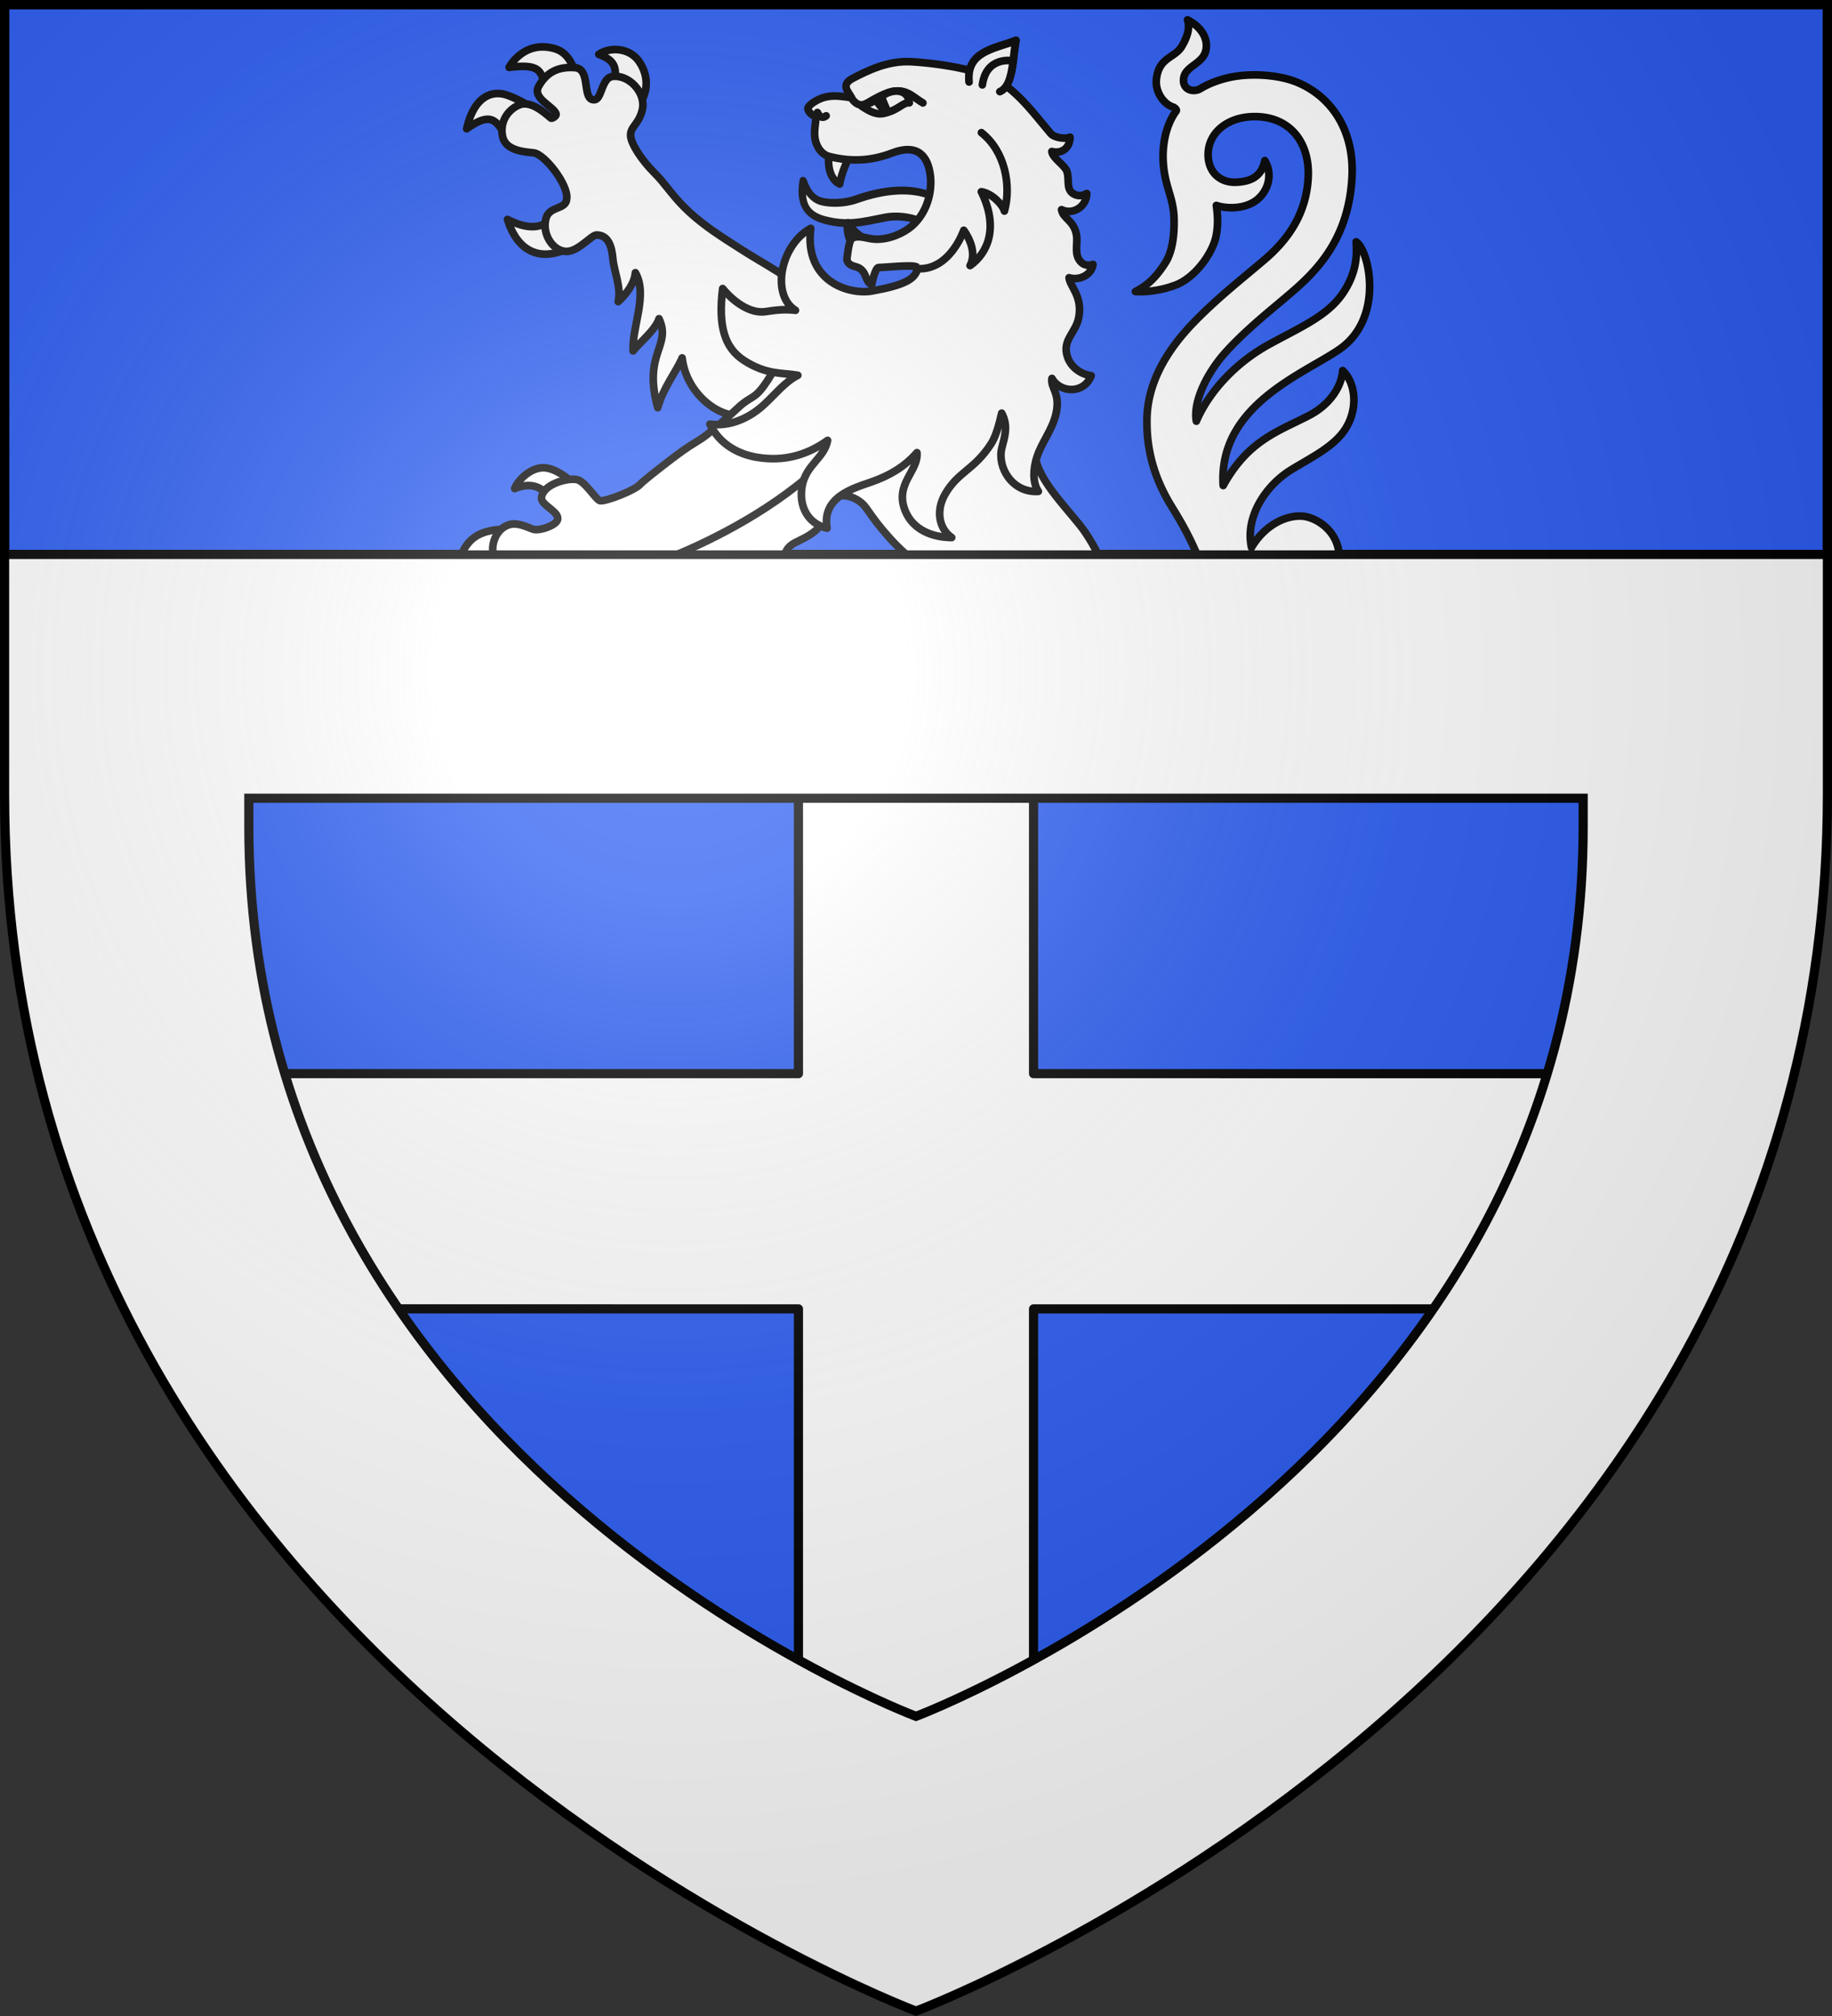 <svg xmlns="http://www.w3.org/2000/svg" width="600" height="660" viewBox="-300 -300 600 660"><rect x="-300" y="-300" width="600" height="660" fill="#333333" stroke="none"/><radialGradient id="a" cx="-80" cy="-80" r="405" gradientTransform="matrix(1 0 0 1 0 -.05)" gradientUnits="userSpaceOnUse"><stop offset="0" stop-color="#fff" stop-opacity=".31"/><stop offset=".19" stop-color="#fff" stop-opacity=".25"/><stop offset=".6" stop-color="#6b6b6b" stop-opacity=".125"/><stop offset="1" stop-opacity=".125"/></radialGradient><path fill="#2b5df2" d="M-298.5-298.5h597v258.543C298.5 246.291 0 358.5 0 358.5S-298.5 246.291-298.5-39.957z"/><path fill="#fff" stroke="#000" stroke-linecap="round" stroke-linejoin="round" stroke-width="3" d="M-38.5-61.244V51.5h-181.834v77H-38.5v162.053h77V128.5h183.084v-77H38.5V-61.244z"/><path fill="#fff" fill-rule="evenodd" d="M-298.5-118.5v78.818C-298.5 246.064 0 358.5 0 358.5S298.5 246.064 298.5-39.682V-118.5zm80 79.828h437v9.113C218.5 179.927 0 261.896 0 261.896s-218.5-81.969-218.5-291.455z"/><path fill="none" stroke="#000" stroke-width="3" d="M-218.5-38.672v9.318C-218.5 179.663 0 261.897 0 261.897s218.5-82.234 218.5-291.25v-9.319z"/><path fill="#2b5df2" stroke="#000" stroke-linecap="round" stroke-linejoin="round" stroke-width="3" d="M-298.5-298.5h597v180h-597z"/><g fill="#fff" stroke="#000" stroke-linecap="round" stroke-linejoin="round" stroke-width="4.055"><g fill-rule="evenodd"><path stroke-width="2.489" d="M179.055 16.094c-6.43-.039-10.038 4.888-10.998 6.683 11.464-1.445 10.39 1.89 12.322 8.74l10.012-3.906c-.809-3.595-2.236-9.433-7.475-10.943-1.386-.4-2.67-.567-3.861-.574m23.275.875c-1.876.058-3.679.61-5.035 1.55 4.436 1.711 6.858 3.676 4.435 11.028l8.338 5.855c2.18-2.507 4.548-8.306.442-14.445-1.758-2.628-4.597-3.858-7.373-3.982q-.405-.019-.807-.006m-38.234 14.33c-3.68.118-7.901 2.736-9.893 11.494 10.18-7.298 10.039-.021 14.92 4.965l7.04-11.336s-3.77-2.818-8.849-4.615a9 9 0 0 0-2.49-.5 8 8 0 0 0-.728-.008m20.55 37.765c-4.352 6.667-9.944 6.96-17.132 3.29 4.304 13.693 14.831 13.817 24.558 6.46zm-5.523 84.266c-4.343.04-8.344 4.268-9.271 6.787 4.69-1.864 7.903-.995 10.625 1.858l6.957-4.897s-3.705-3.24-7.438-3.705a7 7 0 0 0-.873-.043m-13.062 20.113c-2.363.013-6.08.41-9.102 2.418-2.08 1.382-3.503 3.536-4.404 5.639h15.681l.166-7.937s-.924-.127-2.341-.12M389.35 7.281c.854 2.601-.073 5.62-1.864 8.63-2.334 3.922-7.62 3.504-8.308 10.927-.341 3.713 2.133 7.898 5.644 8.937.417.255 1.115.818.819 1.225-3.876 5.321-4.577 12.36-4.184 17.242.656 8.153 3.473 11.028 3.51 18.578.011 2.354.009 9.14-2.82 13.614-3.488 5.514-6.474 7.698-9.797 9.435 4.689.295 9.702-.794 13.21-2.156 6.486-2.518 11.99-10.536 13.085-15.852.728-3.539.564-6.847.1-10.07 3.174 1.075 8.702 1.228 12.57-1.336 3.97-2.632 6.17-8.32 3.25-13.281-1.01 5.027-4.367 6.85-9.407 7.05-4.796.191-8.628-2.807-9.047-8.019-.617-7.682 5.91-13.278 14.881-13.385 11.886-.141 18.344 8.592 17.713 20.02-.632 11.454-6.3 19.885-14.316 26.703-6.887 5.857-14.135 11.546-21.301 18.664-5.59 5.552-16.6 17.321-16.969 32.926-.274 11.563 3.087 20.913 8.346 29.338 3.453 5.531 5.97 10.45 7.935 15.029h46.403c-.74-8.218-7.94-12-11.727-12.361-5.706-.545-12.659 3.05-16.861 10.183-2.22-10.389 5.042-20.493 12.918-25.326 6.599-4.05 14.095-7.594 17.767-13.428 4.141-6.577 3.307-14.852-.941-18.93-.217 3.935-2.97 10.542-11.215 14.772-10.008 5.135-19.684 8.083-27.765 22.717-1.696-26.183 26.363-36.388 38.021-44.494 14.469-10.06 9.743-31.984 5.352-34.977.254 3.671.406 9.42-3.965 16.217-5.057 7.863-13.898 11.427-24.567 17.3-10.61 5.842-19.418 15.175-23.595 24.968-1.152-6.61 3.74-16.183 9.9-22.887 6.381-6.944 14.004-13.032 18.34-16.71 8.635-7.324 21.214-17.464 22.52-39.696.92-15.636-6.854-26.587-17.755-31.157-6.393-2.68-15.766-3.08-22.22-1.632-3.238.726-6.465 1.845-9.496 3.668-2.134 1.283-5.818.492-5.448-3.235.437-4.392 6.704-4.714 7.371-9.861.551-4.246-2.674-7.661-6.087-9.35" transform="matrix(1.004 0 0 1.004 -301.977 -300.804)"/><path stroke-width="3.441" d="M98.5 125.347c.89 5.23 4.911 12.557 3.96 18.978 3.502-3.895 6.617-8.712 6.65-13.638 6.556 9.629.393 24.305 1.84 35.248 2.624-4.048 9.278-10.236 10.466-15.437 6.781 12.013-6.142 15.906 2.694 40.027 1.654-9.103 7.091-16.961 9.135-23.276 3.324 16.801 20.525 26.677 29.477 23.122 23.28 25.743 47.76 12.996 44.11-16.766 0 0-23.472-42.408-28.926-45.789-5.922-3.67-13.333-6.817-21.86-11.334-9.624-5.098-17.514-9.178-25.143-15.167-7.628-5.989-11.522-11.601-16.543-15.833-7.07-5.959-12-12.812-12.411-16.148-.503-4.08 3.373-5.5 4.316-12.122 1.121-7.88-7.503-15.531-14.804-13.781-4.163.998-3.978 8.88-6.126 10.644-.506.416-1.138.597-1.983.423-4.426-.914-1.888-13.77-8.914-13.7s-12.42 2.648-15.64 9.806c-2.587 5.755 8.237 8.658 8.896 11.861.147.718-1.292 1.894-2.032 1.936-.488.027-8.665-7.47-14.39-5.031-4.46 1.901-8.996 7.68-6.822 15.007 1.879 6.337 10.449 6.104 14.582 6.209 4.9.125 16.888 13.112 16.519 19.431.14 5.058-7.504 3.684-8.61 9.587-1.417 7.57 5.05 15.399 11.486 13.883 4.816-1.133 9.536-7.907 11.737-8.295 5.372-.466 7.351 4.35 8.337 10.155" transform="matrix(.724 .059 -.059 .724 -163.192 -311.785)"/><path stroke-width="2.489" d="M301.516 94.283c-9.618-.022-19.587 2.166-26.14 9.418-7.14 7.906-14.826 7.375-21.038 17.932s-6.353 7.197-11.733 12.234-10.252 8.946-11.792 9.946c-3.082 1.998-4.167 2.398-9.352 6.34s-9.815 7.624-10.68 8.591c-1.728 1.934-10.982 5.57-13.045 5.334-1.272-.145-4.894-6.398-7.611-6.904-3.405-.634-11.425 1.77-11.52 6.1-.05 2.319 6.181 4.52 5.196 7.12-.671 1.77-5.58 3.523-7.758 3.022-1.245-.286-4.835-2.376-7.783-1.584-4.205 1.13-6.17 6.03-5.418 9.668h95.238c.351-1.545 1.488-2.936 3.656-3.959 6.896-3.252 8.653-5.127 10.237-11.238s9.512-4.199 12.521.117 4.216 5.912 7.707 9.844c1.599 1.8 3.432 3.579 5.266 5.236h62.66c-1.231-2.437-2.63-4.892-4.344-7.377-4.235-6.143-15.52-16.646-16.127-24.87-.792-10.658-.994-22.035-.336-27.58 1.805-15.19 2.442-18.077-11.937-22.968-4.516-1.536-14.967-4.397-25.867-4.422" transform="matrix(1.004 0 0 1.004 -301.977 -300.804)"/><path d="M117.614 303.975q1.503-.627 3.107-1.318c21.489-9.255 56.12-27.01 81.424-53.828" transform="matrix(.616 0 0 .617 -150.96 -305.921)"/></g><g fill-rule="evenodd"><path stroke-width="3.8" d="M318.739 150.265c-7.935.238-15.587.483-22.243-1.63-6.2-1.968-14.929-.942-21.614 2.342-10.754 5.283-17.632 9.154-29.36 9.38-9.876.192-13.66-5.132-13.47-15.962 2.918 5.468 6.721 7.444 10.064 7.462 4.301.022 11.657-2.007 17.094-5.605 28.15-18.624 48.983-15.294 59.529 4.012" transform="matrix(.638 .181 -.099 .651 -170.654 -376.804)"/><path d="M246.656 96.875c-1.239 3.215-.772 13.107 5.625 16.094.861-5.645 3.43-12.223 5.375-15.594zm10.513 36.5c-.717 3.475.378 7.847 2.031 10.5l7.563-1.937c-3.93-2.029-7.455-5.091-9.594-8.562" transform="matrix(.616 .015 -.015 .616 -178.717 -313.119)"/><path stroke-width="3.8" d="M371.219 274.34c-3.636-3.976-4.203-10.728-3.32-16.502 1.203-7.872 5.738-14.84 6.234-23.448.57-10.069-4.71-11.674-4.675-16.6 5.175 6.621 16.993 5.382 19.13-4.265-5.332.06-10.578-2.686-13.008-7.317-4.374-8.338 2.634-12.523 2.54-21.234-.111-10.275-6.742-13.746-7.774-17.946 5.235.762 10.879-2.972 10.8-8.34-2.505 1.39-5.332 1.12-7.454-1.548-2.544-3.2-1.642-8.062-2.9-11.771-2.335-6.888-7.878-6.93-9.245-11.232 5.68 1.862 12.118-3.05 11.212-9.836-1.761 1.567-4.27 2.124-6.576 1.134-4.147-1.78-2.819-6.614-4.865-10.543-1.482-2.847-8.06-5.385-8.899-8.613 4.748.544 8.684-2.795 7.908-8.41-2.214 1.42-7.709 1.475-9.808-.357-9.826-8.571-16.926-15.822-27.794-21.249-8.81-4.4-29.954-5.083-46.031-3.604-11.85 1.09-21.047 7.688-27.686 12.48-5.787 4.177-1.37 6.836.73 9.66-5.467.159-10.192-.061-14.966 2.688-2.755 1.587-6.194 4.655-5.633 6.254.324.925 2.882 3.701 4.49 2.297.448 3.71.034 5.92.73 9.734.914 5.016 4.502 9.19 8.763 9.608 11.3 1.11 21.194-.986 30.629-6.34 12.774-7.252 18.22-.227 20.568 7.889 2.367 8.182 1.2 18.946-5.323 26.565-3.386 3.955-10.034 8.363-17.039 9.116-3.931.423-7.999-.944-11.192 1.08-1.628 1.031-1.204 6.844-1.249 10.068-.035 2.517 2.058 3.576 4.761 3.811 6.268.545 5.666 7.092 9.424 7.546-.01-1.686.578-8.558 2.055-8.827 5.94-1.083 19.39-4.875 19.311-2.556-.201 5.833-6.26 9.603-20.59 14.521-11.118 3.816-34.253.54-35.038-26.138-13.703 10.442-14.692 35.721-1.382 41.42-4.464.073-9.251 1.142-14.416 2.82-7.673 2.493-17.035-2.612-23.064-8.072.508 19 5.474 29.039 15.826 33.717 12.302 5.559 19.883 3.088 27.683 3.296-5.888 4.221-9.57 10.883-14.596 17.13-5.647 7.017-14.415 13.28-25.062 13.483 5.74 8.329 14.999 12.568 25.517 12.758 14.193.258 25.136-5.254 33.685-13.617-.29 9.113-8.97 13.616-9.142 24.604-.154 9.818 5.461 17.782 15.427 18.614-4.941-14.958 9.83-21.537 18.452-26.1 8.16-4.32 15.022-9.716 20.171-17.78 2.274 8.938-8.882 17.051-1.372 29.564 5.05 8.414 14.83 11.01 24.854 9.564-7.047-3.396-9.854-12.094-6.563-20.683 4.725-12.334 12.605-14.084 19.026-28.555 1.704-3.84 2.405-9.897 2.834-15.656 4.4 5.827 3.176 11.872 2.671 17.108-.948 9.837 8.487 21.431 21.23 18.61" transform="matrix(.65 .099 -.099 .651 -174.064 -354.474)"/></g><path fill-rule="evenodd" stroke-width="3.8" d="M306.522 78.102c-3.74-14.827 10-18.072 19.944-23.831-.27 9.856 2.078 22.369-4.06 26.268" transform="matrix(.65 .099 -.099 .651 -174.064 -354.474)"/><path d="M239.29 75.684s1.761 4.164 4.644 1.762m13.378-9.486c4.781 6.826 8.264 2.472 12.491.439 14.905-8.341 18.087-2.264 25.577 2.212m-2.976 87.943c17.466 1.106 24.708-20.37 24.708-20.37s7.902 10.324 3.334 18.743c9.804-6.889 15.189-20.654 5.99-39.2 5.7.871 11.352 6.84 12.287 10.266 3.709-13.373.462-31.658-12.236-41.622" transform="matrix(.616 0 0 .617 -179.696 -309.87)"/><path fill-rule="evenodd" d="M216.209 65.947c4.662 3.096 8.183 4.851 12.575 3.623 7.138-1.769 9.44-5.798 12.725-5.416-.708-7.914-9.45-7.32-14.412-3.62-.59.352.952 4.008 2.259 7.083-1.181-.061-4.63-1.756-4.931-5.303-1.906 1.338-4.672 2.22-8.216 3.633" transform="matrix(.616 0 0 .617 -150.96 -305.921)"/><path d="M227.148 63.051c.592.977 2.61 4.962 2.208 4.962-.769.274-5.141-3.76-4.78-4.848.258-.775.532-1.411.934-1.411s1.215.599 1.638 1.297" transform="matrix(.616 0 0 .617 -150.96 -305.921)"/><path fill-rule="evenodd" d="M273.277 53.096c-1.555-16.248 13.462-17.456 24.882-21.93-1.874 10.357-1.415 23.938-8.518 27.062" transform="matrix(.616 0 0 .617 -150.96 -305.921)"/><path d="M296.413 41.892s-13.887-2.797-16.072 12.74" transform="matrix(.616 0 0 .617 -150.96 -305.921)"/></g><path fill="url(#a)" d="M-298.5-298.5h597V-40C298.5 246.2 0 358.39 0 358.39S-298.5 246.2-298.5-40z" transform="matrix(1 0 0 1 0 .05)"/><path fill="none" stroke="#000" stroke-width="3" d="M-298.5-298.5h597v258.503C298.5 246.206 0 358.398 0 358.398S-298.5 246.206-298.5-39.997z"/></svg>